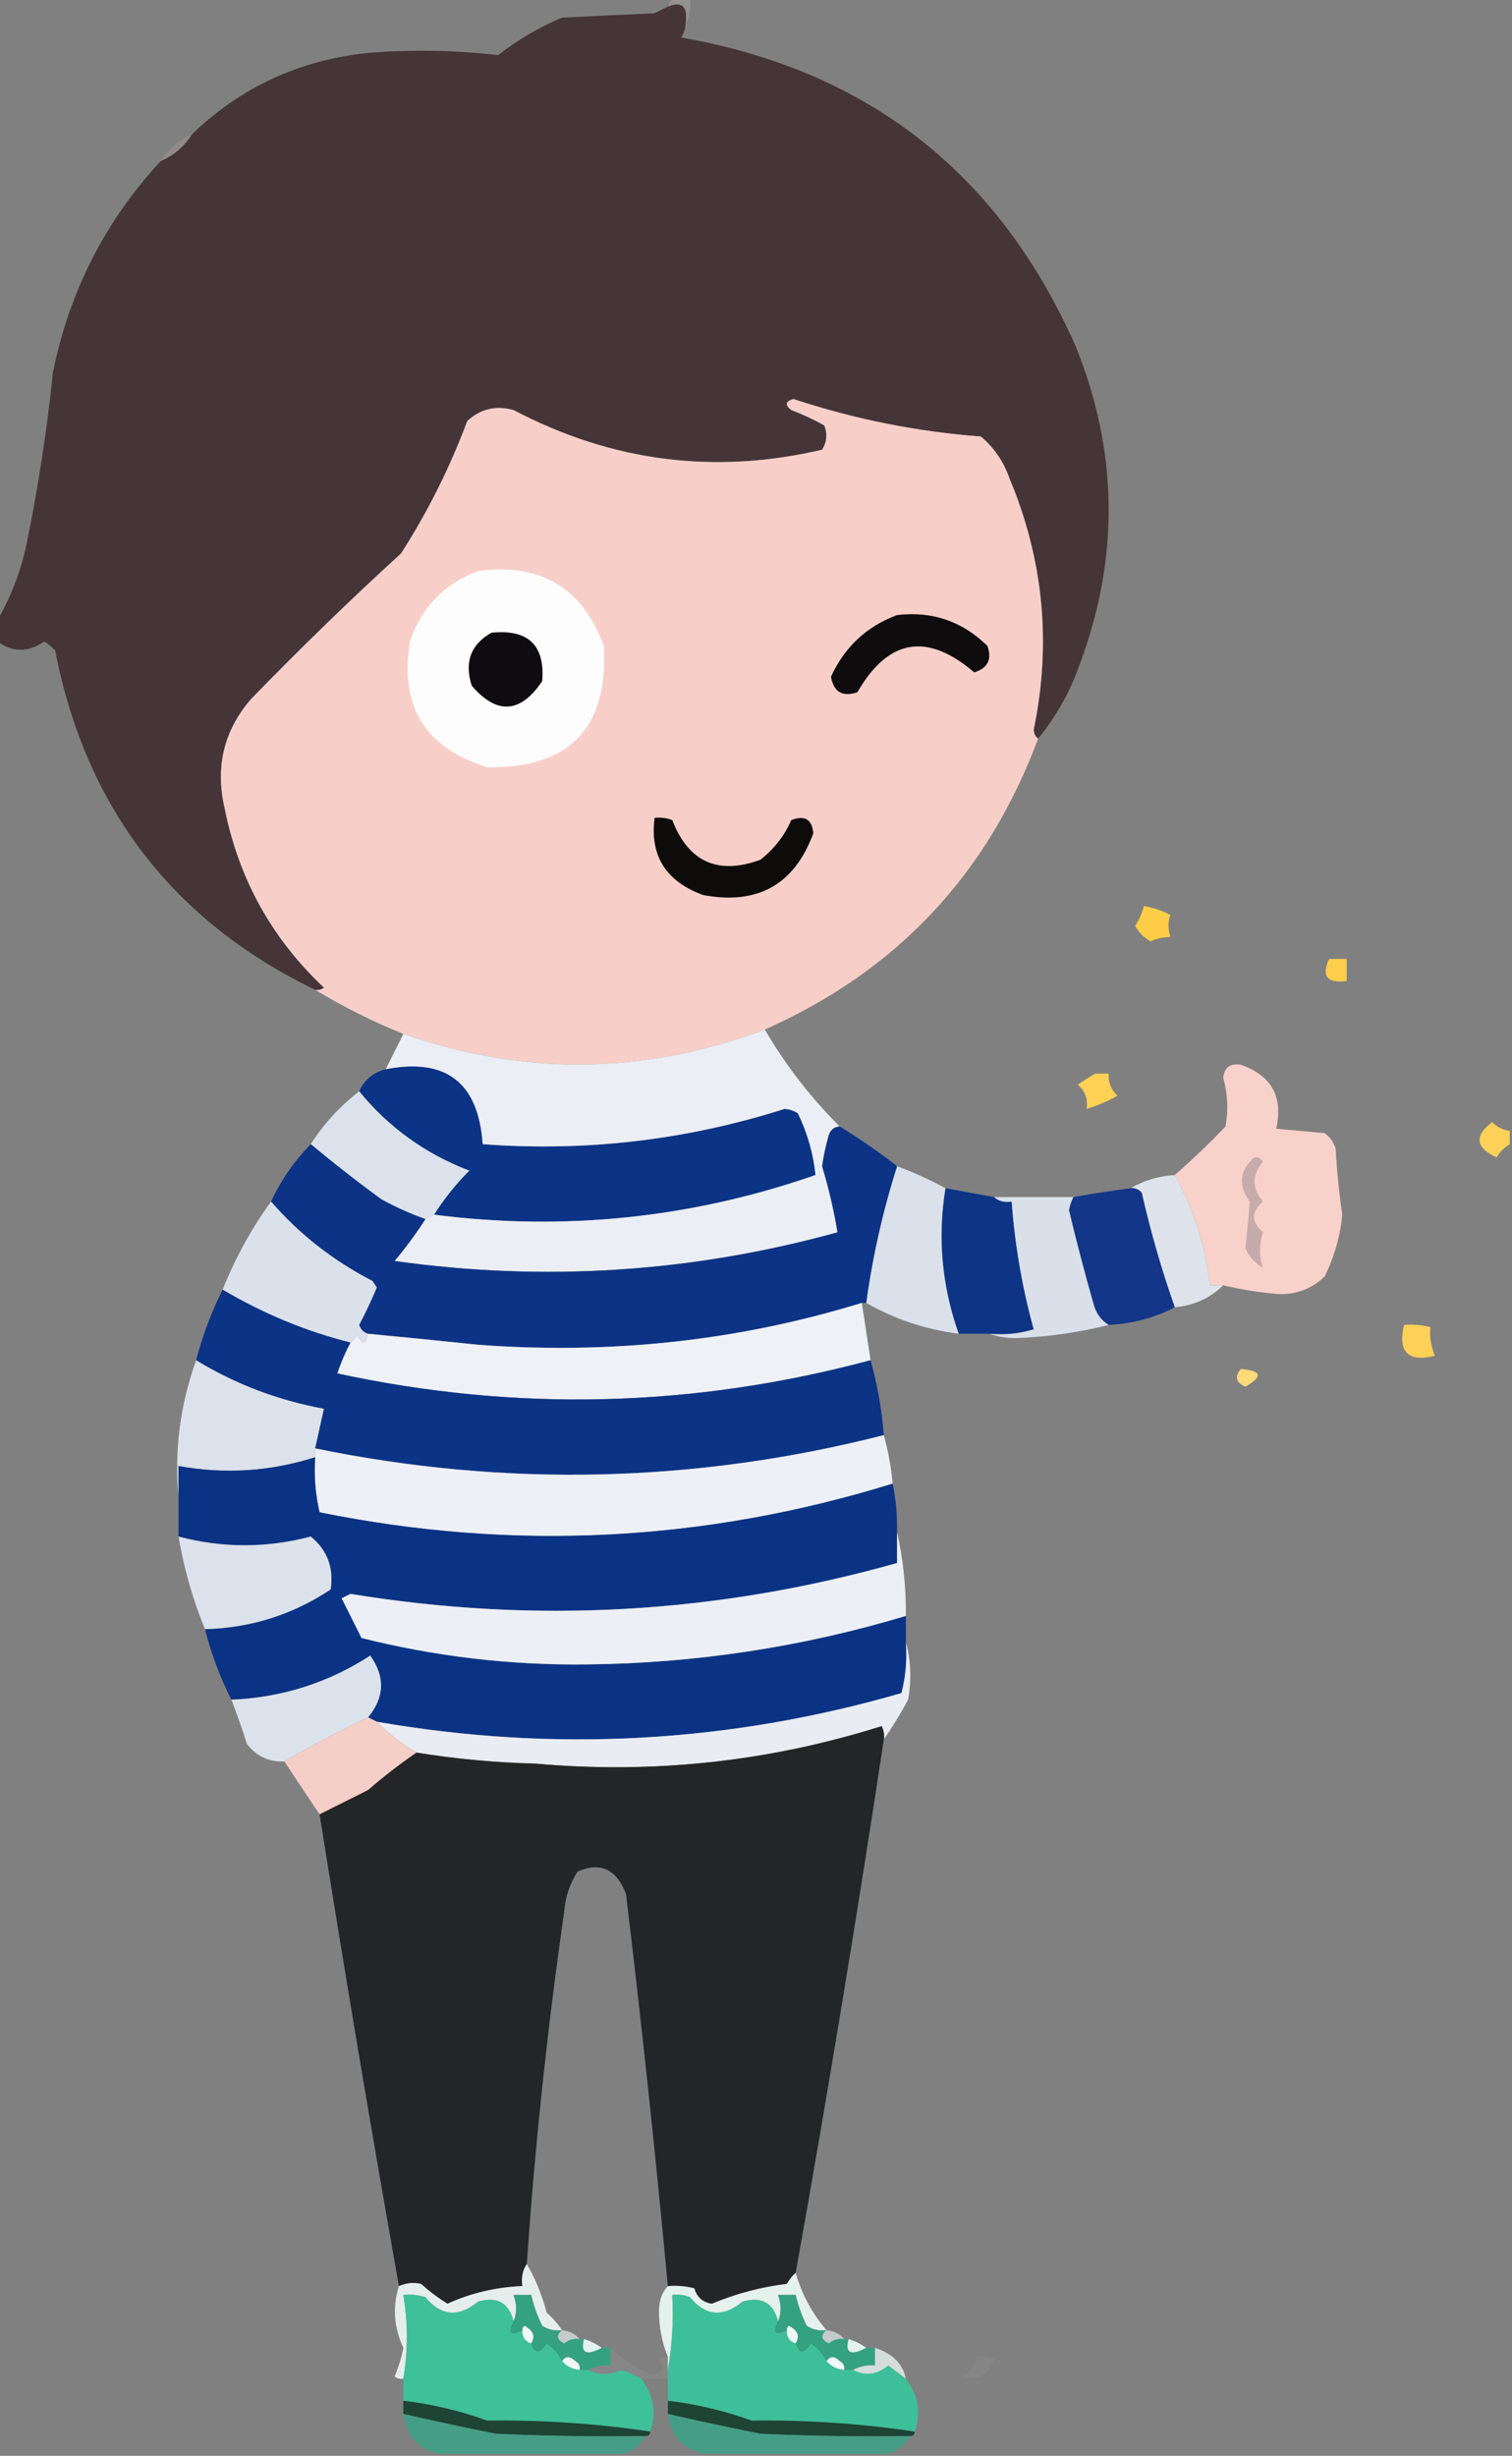 <?xml version="1.0" encoding="UTF-8"?>
<!DOCTYPE svg PUBLIC "-//W3C//DTD SVG 1.1//EN" "http://www.w3.org/Graphics/SVG/1.1/DTD/svg11.dtd">
<svg xmlns="http://www.w3.org/2000/svg" version="1.1" width="343px" height="557px" style="shape-rendering:geometricPrecision; text-rendering:geometricPrecision; image-rendering:optimizeQuality; fill-rule:evenodd; clip-rule:evenodd" xmlns:xlink="http://www.w3.org/1999/xlink">
<rect width="100%" height="100%" fill="#808080" stroke="none"/>
<g><path style="opacity:1" fill="#453539" d="M 155.5,5.5 C 155.461,6.583 155.127,7.583 154.5,8.5C 196.792,15.897 226.625,39.23 244,78.5C 253.66,102.337 253.993,126.337 245,150.5C 242.804,156.825 239.637,162.491 235.5,167.5C 234.876,167.083 234.543,166.416 234.5,165.5C 238.551,145.912 236.718,126.912 229,108.5C 227.698,104.726 225.531,101.559 222.5,99C 208.019,97.916 193.853,95.083 180,90.5C 178.174,91.01 178.007,91.844 179.5,93C 182.102,93.977 184.602,95.144 187,96.5C 187.743,98.441 187.576,100.274 186.5,102C 162.078,107.709 138.745,104.709 116.5,93C 112.495,91.902 108.995,92.735 106,95.5C 102.054,106.058 97.055,116.058 91,125.5C 79.362,136.137 68.029,147.137 57,158.5C 50.759,165.669 48.759,174.003 51,183.5C 54.214,199.432 61.714,212.932 73.5,224C 72.906,224.464 72.239,224.631 71.5,224.5C 39.115,208.795 19.448,183.128 12.5,147.5C 11.758,146.713 10.925,146.047 10,145.5C 6.397,148.004 2.897,148.004 -0.5,145.5C -0.5,143.833 -0.5,142.167 -0.5,140.5C 2.525,135.274 4.691,129.607 6,123.5C 8.652,110.599 10.652,97.599 12,84.5C 15.734,66.058 23.901,50.057 36.5,36.5C 39.427,35.243 41.761,33.243 43.5,30.5C 54.584,19.796 67.917,13.629 83.5,12C 93.368,11.204 103.202,11.371 113,12.5C 117.439,9.029 122.272,6.196 127.5,4C 134.5,3.667 141.5,3.333 148.5,3C 149.527,2.487 150.527,1.987 151.5,1.5C 154.795,0.176 156.128,1.509 155.5,5.5 Z"/></g>
<g><path style="opacity:0.439" fill="#aea7a9" d="M 152.5,-0.5 C 153.833,-0.5 155.167,-0.5 156.5,-0.5C 156.795,1.735 156.461,3.735 155.5,5.5C 156.128,1.509 154.795,0.176 151.5,1.5C 151.833,0.833 152.167,0.167 152.5,-0.5 Z"/></g>
<g><path style="opacity:0.816" fill="#948a8d" d="M 43.5,30.5 C 41.761,33.243 39.427,35.243 36.5,36.5C 38.239,33.757 40.573,31.757 43.5,30.5 Z"/></g>
<g><path style="opacity:1" fill="#f7cfc8" d="M 235.5,167.5 C 224.106,198.227 203.439,220.227 173.5,233.5C 146.268,243.743 118.935,244.076 91.5,234.5C 84.52,231.677 77.854,228.343 71.5,224.5C 72.239,224.631 72.906,224.464 73.5,224C 61.714,212.932 54.214,199.432 51,183.5C 48.759,174.003 50.759,165.669 57,158.5C 68.029,147.137 79.362,136.137 91,125.5C 97.055,116.058 102.054,106.058 106,95.5C 108.995,92.735 112.495,91.902 116.5,93C 138.745,104.709 162.078,107.709 186.5,102C 187.576,100.274 187.743,98.441 187,96.5C 184.602,95.144 182.102,93.977 179.5,93C 178.007,91.844 178.174,91.01 180,90.5C 193.853,95.083 208.019,97.916 222.5,99C 225.531,101.559 227.698,104.726 229,108.5C 236.718,126.912 238.551,145.912 234.5,165.5C 234.543,166.416 234.876,167.083 235.5,167.5 Z"/></g>
<g><path style="opacity:1" fill="#fefdfd" d="M 108.5,129.5 C 122.607,127.631 132.107,133.297 137,146.5C 138.006,165.16 129.173,174.327 110.5,174C 96.403,169.648 90.57,160.148 93,145.5C 95.711,137.624 100.878,132.291 108.5,129.5 Z"/></g>
<g><path style="opacity:1" fill="#0f0c0d" d="M 203.5,139.5 C 211.458,138.563 218.291,140.896 224,146.5C 225.072,149.553 224.072,151.553 221,152.5C 210.333,143.354 201.5,144.854 194.5,157C 191.143,158.141 189.143,156.975 188.5,153.5C 191.606,146.725 196.606,142.058 203.5,139.5 Z"/></g>
<g><path style="opacity:1" fill="#0f0c11" d="M 111.5,143.5 C 119.828,142.663 123.661,146.33 123,154.5C 118.045,161.829 112.712,162.162 107,155.5C 105.309,150.131 106.809,146.131 111.5,143.5 Z"/></g>
<g><path style="opacity:1" fill="#0e0c0b" d="M 148.5,185.5 C 149.873,185.343 151.207,185.51 152.5,186C 156.196,195.513 162.862,198.513 172.5,195C 175.626,192.55 177.959,189.55 179.5,186C 182.567,184.836 184.233,185.836 184.5,189C 180.22,200.645 171.887,205.312 159.5,203C 151.051,199.9 147.385,194.067 148.5,185.5 Z"/></g>
<g><path style="opacity:1" fill="#ffce46" d="M 259.5,205.5 C 261.589,205.857 263.589,206.523 265.5,207.5C 264.948,209.003 264.948,210.669 265.5,212.5C 263.94,212.519 262.44,212.852 261,213.5C 259.5,212.667 258.333,211.5 257.5,210C 258.414,208.594 259.08,207.094 259.5,205.5 Z"/></g>
<g><path style="opacity:1" fill="#ffcf4b" d="M 301.5,217.5 C 302.833,217.5 304.167,217.5 305.5,217.5C 305.5,219.167 305.5,220.833 305.5,222.5C 301.065,223.078 299.732,221.411 301.5,217.5 Z"/></g>
<g><path style="opacity:0.999" fill="#f9d1cb" d="M 277.5,291.5 C 276.5,291.5 275.5,291.5 274.5,291.5C 273.421,282.599 270.754,274.265 266.5,266.5C 270.438,263.065 274.271,259.398 278,255.5C 278.681,251.798 278.515,248.131 277.5,244.5C 277.712,242.112 279.045,241.112 281.5,241.5C 288.476,243.952 291.143,248.786 289.5,256C 293.167,256.333 296.833,256.667 300.5,257C 301.701,257.903 302.535,259.069 303,260.5C 303.271,265.53 303.771,270.53 304.5,275.5C 304.012,280.467 302.679,285.134 300.5,289.5C 297.6,292.302 294.1,293.635 290,293.5C 285.736,293.154 281.569,292.487 277.5,291.5 Z"/></g>
<g><path style="opacity:1" fill="#ffd155" d="M 248.5,243.5 C 249.5,243.5 250.5,243.5 251.5,243.5C 251.383,245.484 252.05,247.15 253.5,248.5C 251.242,249.799 248.908,250.799 246.5,251.5C 246.822,249.278 246.155,247.444 244.5,246C 245.858,245.066 247.192,244.232 248.5,243.5 Z"/></g>
<g><path style="opacity:1" fill="#dbe2eb" d="M 81.5,247.5 C 88.186,255.687 96.52,261.687 106.5,265.5C 103.43,268.564 100.763,271.897 98.5,275.5C 97.833,275.833 97.167,276.167 96.5,276.5C 93.07,275.286 89.737,273.786 86.5,272C 80.986,267.977 75.653,263.81 70.5,259.5C 73.458,254.874 77.124,250.874 81.5,247.5 Z"/></g>
<g><path style="opacity:1" fill="#0b3386" d="M 98.5,275.5 C 100.763,271.897 103.43,268.564 106.5,265.5C 96.52,261.687 88.186,255.687 81.5,247.5C 82.638,244.914 84.638,243.247 87.5,242.5C 101.202,239.864 108.535,245.531 109.5,259.5C 132.869,261.255 155.702,258.589 178,251.5C 179.107,251.585 180.107,251.919 181,252.5C 183.178,257.021 184.511,261.687 185,266.5C 156.926,276.27 128.092,279.27 98.5,275.5 Z"/></g>
<g><path style="opacity:0.999" fill="#ffd158" d="M 342.5,256.5 C 342.5,257.5 342.5,258.5 342.5,259.5C 341.288,260.23 340.288,261.23 339.5,262.5C 334.715,260.294 334.382,257.628 338.5,254.5C 339.622,255.63 340.956,256.297 342.5,256.5 Z"/></g>
<g><path style="opacity:1" fill="#dae1ea" d="M 203.5,264.5 C 207.354,265.93 211.021,267.597 214.5,269.5C 212.67,280.662 213.67,291.662 217.5,302.5C 209.947,301.536 202.947,299.202 196.5,295.5C 197.941,284.961 200.274,274.627 203.5,264.5 Z"/></g>
<g><path style="opacity:1" fill="#ebeef4" d="M 173.5,233.5 C 178.199,241.556 183.865,248.889 190.5,255.5C 189.25,255.577 188.417,256.244 188,257.5C 187.342,259.8 186.842,262.133 186.5,264.5C 188.008,269.501 189.174,274.501 190,279.5C 157.009,288.601 123.509,290.768 89.5,286C 92.051,282.956 94.384,279.789 96.5,276.5C 97.167,276.167 97.833,275.833 98.5,275.5C 128.092,279.27 156.926,276.27 185,266.5C 184.511,261.687 183.178,257.021 181,252.5C 180.107,251.919 179.107,251.585 178,251.5C 155.702,258.589 132.869,261.255 109.5,259.5C 108.535,245.531 101.202,239.864 87.5,242.5C 88.833,239.833 90.167,237.167 91.5,234.5C 118.935,244.076 146.268,243.743 173.5,233.5 Z"/></g>
<g><path style="opacity:1" fill="#dee3eb" d="M 266.5,266.5 C 270.754,274.265 273.421,282.599 274.5,291.5C 275.5,291.5 276.5,291.5 277.5,291.5C 274.524,294.426 270.858,296.092 266.5,296.5C 263.496,287.986 260.996,279.319 259,270.5C 258.329,269.748 257.496,269.414 256.5,269.5C 259.505,267.723 262.838,266.723 266.5,266.5 Z"/></g>
<g><path style="opacity:1" fill="#0e3486" d="M 214.5,269.5 C 218.167,270.167 221.833,270.833 225.5,271.5C 226.568,272.434 227.901,272.768 229.5,272.5C 230.223,282.349 231.889,292.016 234.5,301.5C 231.232,302.487 227.898,302.82 224.5,302.5C 222.167,302.5 219.833,302.5 217.5,302.5C 213.67,291.662 212.67,280.662 214.5,269.5 Z"/></g>
<g><path style="opacity:1" fill="#143688" d="M 256.5,269.5 C 257.496,269.414 258.329,269.748 259,270.5C 260.996,279.319 263.496,287.986 266.5,296.5C 261.888,298.905 256.888,300.238 251.5,300.5C 249.716,299.426 248.549,297.76 248,295.5C 246.005,288.52 244.172,281.52 242.5,274.5C 242.685,273.416 243.018,272.416 243.5,271.5C 247.814,270.725 252.147,270.059 256.5,269.5 Z"/></g>
<g><path style="opacity:1" fill="#d9e0ea" d="M 225.5,271.5 C 231.5,271.5 237.5,271.5 243.5,271.5C 243.018,272.416 242.685,273.416 242.5,274.5C 244.172,281.52 246.005,288.52 248,295.5C 248.549,297.76 249.716,299.426 251.5,300.5C 244.746,302.215 237.746,303.215 230.5,303.5C 228.304,303.495 226.304,303.162 224.5,302.5C 227.898,302.82 231.232,302.487 234.5,301.5C 231.889,292.016 230.223,282.349 229.5,272.5C 227.901,272.768 226.568,272.434 225.5,271.5 Z"/></g>
<g><path style="opacity:1" fill="#c7abaa" d="M 284.5,262.5 C 285.376,262.369 286.043,262.702 286.5,263.5C 283.966,266.422 283.966,269.422 286.5,272.5C 283.833,274.833 283.833,277.167 286.5,279.5C 285.622,282.421 285.622,285.088 286.5,287.5C 284.625,286.46 283.292,284.96 282.5,283C 282.906,279.486 283.24,275.986 283.5,272.5C 280.818,268.875 281.151,265.542 284.5,262.5 Z"/></g>
<g><path style="opacity:1" fill="#dbe1eb" d="M 61.5,272.5 C 67.933,279.917 75.6,285.917 84.5,290.5C 84.833,291 85.167,291.5 85.5,292C 84.303,294.894 82.97,297.727 81.5,300.5C 81.856,301.522 82.522,302.189 83.5,302.5C 82.904,305.113 82.071,305.113 81,302.5C 80.722,303.416 80.222,304.082 79.5,304.5C 69.403,301.964 59.736,297.964 50.5,292.5C 53.367,285.323 57.034,278.657 61.5,272.5 Z"/></g>
<g><path style="opacity:1" fill="#0c3386" d="M 190.5,255.5 C 195.045,258.266 199.378,261.266 203.5,264.5C 200.274,274.627 197.941,284.961 196.5,295.5C 196.167,295.5 195.833,295.5 195.5,295.5C 167.637,304.086 138.637,307.253 108.5,305C 100.163,304.129 91.83,303.296 83.5,302.5C 82.522,302.189 81.856,301.522 81.5,300.5C 82.97,297.727 84.303,294.894 85.5,292C 85.167,291.5 84.833,291 84.5,290.5C 75.6,285.917 67.933,279.917 61.5,272.5C 63.763,267.635 66.763,263.302 70.5,259.5C 75.653,263.81 80.986,267.977 86.5,272C 89.737,273.786 93.07,275.286 96.5,276.5C 94.384,279.789 92.051,282.956 89.5,286C 123.509,290.768 157.009,288.601 190,279.5C 189.174,274.501 188.008,269.501 186.5,264.5C 186.842,262.133 187.342,259.8 188,257.5C 188.417,256.244 189.25,255.577 190.5,255.5 Z"/></g>
<g><path style="opacity:1" fill="#eef1f6" d="M 195.5,295.5 C 196.167,299.833 196.833,304.167 197.5,308.5C 157.404,319.277 117.07,320.277 76.5,311.5C 77.312,309.055 78.312,306.722 79.5,304.5C 80.222,304.082 80.722,303.416 81,302.5C 82.071,305.113 82.904,305.113 83.5,302.5C 91.83,303.296 100.163,304.129 108.5,305C 138.637,307.253 167.637,304.086 195.5,295.5 Z"/></g>
<g><path style="opacity:1" fill="#ffd158" d="M 318.5,300.5 C 320.527,300.338 322.527,300.505 324.5,301C 324.258,303.072 324.591,305.239 325.5,307.5C 319.406,308.994 317.073,306.66 318.5,300.5 Z"/></g>
<g><path style="opacity:1" fill="#dce2eb" d="M 44.5,308.5 C 53.45,313.93 63.116,317.596 73.5,319.5C 72.833,322.5 72.167,325.5 71.5,328.5C 71.5,329.167 71.5,329.833 71.5,330.5C 61.383,333.742 51.05,334.409 40.5,332.5C 40.5,334.833 40.5,337.167 40.5,339.5C 39.525,328.933 40.858,318.6 44.5,308.5 Z"/></g>
<g><path style="opacity:1" fill="#0b3386" d="M 50.5,292.5 C 59.736,297.964 69.403,301.964 79.5,304.5C 78.312,306.722 77.312,309.055 76.5,311.5C 117.07,320.277 157.404,319.277 197.5,308.5C 199.035,314.039 200.035,319.706 200.5,325.5C 157.723,336.371 114.723,337.371 71.5,328.5C 72.167,325.5 72.833,322.5 73.5,319.5C 63.116,317.596 53.45,313.93 44.5,308.5C 45.94,302.954 47.94,297.62 50.5,292.5 Z"/></g>
<g><path style="opacity:1" fill="#ffda78" d="M 281.5,310.5 C 286.236,310.885 286.569,312.219 282.5,314.5C 280.358,313.563 280.024,312.23 281.5,310.5 Z"/></g>
<g><path style="opacity:1" fill="#edf0f6" d="M 200.5,325.5 C 201.485,329.076 202.152,332.742 202.5,336.5C 159.726,349.731 116.393,351.897 72.5,343C 71.536,338.934 71.203,334.767 71.5,330.5C 71.5,329.833 71.5,329.167 71.5,328.5C 114.723,337.371 157.723,336.371 200.5,325.5 Z"/></g>
<g><path style="opacity:1" fill="#0a3385" d="M 71.5,330.5 C 71.203,334.767 71.536,338.934 72.5,343C 116.393,351.897 159.726,349.731 202.5,336.5C 203.244,340.119 203.577,343.785 203.5,347.5C 203.5,349.833 203.5,352.167 203.5,354.5C 162.695,366.023 121.361,368.357 79.5,361.5C 78.833,361.833 78.167,362.167 77.5,362.5C 79,365.5 80.5,368.5 82,371.5C 98.684,375.698 115.684,377.698 133,377.5C 157.722,377.254 181.889,373.587 205.5,366.5C 205.5,368.5 205.5,370.5 205.5,372.5C 205.793,376.437 205.46,380.27 204.5,384C 165.358,395.319 125.691,397.486 85.5,390.5C 84.833,390.167 84.167,389.833 83.5,389.5C 87.245,384.964 87.411,380.297 84,375.5C 74.424,381.687 63.924,385.02 52.5,385.5C 49.929,380.463 47.929,375.129 46.5,369.5C 56.883,369.221 66.383,366.221 75,360.5C 75.751,355.58 74.251,351.58 70.5,348.5C 60.45,351.14 50.45,351.14 40.5,348.5C 40.5,345.5 40.5,342.5 40.5,339.5C 40.5,337.167 40.5,334.833 40.5,332.5C 51.05,334.409 61.383,333.742 71.5,330.5 Z"/></g>
<g><path style="opacity:1" fill="#dbe2eb" d="M 40.5,348.5 C 50.45,351.14 60.45,351.14 70.5,348.5C 74.251,351.58 75.751,355.58 75,360.5C 66.383,366.221 56.883,369.221 46.5,369.5C 43.743,362.819 41.743,355.819 40.5,348.5 Z"/></g>
<g><path style="opacity:1" fill="#eceff5" d="M 203.5,347.5 C 204.879,353.617 205.546,359.95 205.5,366.5C 181.889,373.587 157.722,377.254 133,377.5C 115.684,377.698 98.684,375.698 82,371.5C 80.5,368.5 79,365.5 77.5,362.5C 78.167,362.167 78.833,361.833 79.5,361.5C 121.361,368.357 162.695,366.023 203.5,354.5C 203.5,352.167 203.5,349.833 203.5,347.5 Z"/></g>
<g><path style="opacity:1" fill="#dce2eb" d="M 83.5,389.5 C 76.969,392.597 70.636,395.93 64.5,399.5C 60.975,399.654 58.141,398.321 56,395.5C 54.925,392.106 53.758,388.772 52.5,385.5C 63.924,385.02 74.424,381.687 84,375.5C 87.411,380.297 87.245,384.964 83.5,389.5 Z"/></g>
<g><path style="opacity:1" fill="#e9ecf2" d="M 205.5,372.5 C 206.647,376.646 206.814,380.98 206,385.5C 204.303,388.672 202.47,391.672 200.5,394.5C 200.649,393.448 200.483,392.448 200,391.5C 174.459,399.546 148.292,402.379 121.5,400C 112.428,399.771 103.428,398.937 94.5,397.5C 91.236,395.577 88.236,393.244 85.5,390.5C 125.691,397.486 165.358,395.319 204.5,384C 205.46,380.27 205.793,376.437 205.5,372.5 Z"/></g>
<g><path style="opacity:1" fill="#f5cec8" d="M 83.5,389.5 C 84.167,389.833 84.833,390.167 85.5,390.5C 88.236,393.244 91.236,395.577 94.5,397.5C 90.766,400.045 87.099,402.878 83.5,406C 79.742,407.879 76.075,409.713 72.5,411.5C 69.859,407.57 67.192,403.57 64.5,399.5C 70.636,395.93 76.969,392.597 83.5,389.5 Z"/></g>
<g><path style="opacity:1" fill="#232526" d="M 200.5,394.5 C 194.368,434.957 187.702,475.29 180.5,515.5C 179.733,516.172 179.066,517.005 178.5,518C 172.6,518.721 166.934,520.221 161.5,522.5C 159.431,522.215 158.098,521.048 157.5,519C 155.527,518.505 153.527,518.338 151.5,518.5C 148.737,488.8 145.57,459.134 142,429.5C 139.788,423.883 136.122,422.216 131,424.5C 129.25,427.246 128.25,430.246 128,433.5C 124.177,460.07 121.344,486.736 119.5,513.5C 118.549,514.919 118.216,516.585 118.5,518.5C 112.554,518.729 106.887,520.062 101.5,522.5C 99.41,521.201 97.41,519.701 95.5,518C 93.803,517.616 92.137,517.782 90.5,518.5C 84.177,482.894 78.177,447.227 72.5,411.5C 76.075,409.713 79.742,407.879 83.5,406C 87.099,402.878 90.766,400.045 94.5,397.5C 103.428,398.937 112.428,399.771 121.5,400C 148.292,402.379 174.459,399.546 200,391.5C 200.483,392.448 200.649,393.448 200.5,394.5 Z"/></g>
<g><path style="opacity:1" fill="#e6eeec" d="M 119.5,513.5 C 121.449,516.812 122.949,520.479 124,524.5C 125.376,525.705 126.542,527.038 127.5,528.5C 125.856,528.714 124.356,528.38 123,527.5C 121.882,525.235 121.049,522.901 120.5,520.5C 119.167,520.5 117.833,520.5 116.5,520.5C 117.291,522.691 117.291,524.691 116.5,526.5C 115.444,522.297 112.778,520.797 108.5,522C 104.011,525.661 100.011,525.328 96.5,521C 94.866,520.506 93.199,520.34 91.5,520.5C 92.566,526.895 92.566,533.228 91.5,539.5C 90.761,539.631 90.094,539.464 89.5,539C 90.394,536.932 91.06,534.765 91.5,532.5C 89.351,527.883 89.018,523.216 90.5,518.5C 92.137,517.782 93.803,517.616 95.5,518C 97.41,519.701 99.41,521.201 101.5,522.5C 106.887,520.062 112.554,518.729 118.5,518.5C 118.216,516.585 118.549,514.919 119.5,513.5 Z"/></g>
<g><path style="opacity:1" fill="#e5f1ed" d="M 180.5,515.5 C 181.895,520.362 184.228,524.695 187.5,528.5C 185.856,528.714 184.356,528.38 183,527.5C 181.882,525.235 181.049,522.901 180.5,520.5C 179.167,520.5 177.833,520.5 176.5,520.5C 177.291,522.691 177.291,524.691 176.5,526.5C 175.444,522.297 172.778,520.797 168.5,522C 164.011,525.661 160.011,525.328 156.5,521C 155.207,520.51 153.873,520.343 152.5,520.5C 152.822,526.358 152.489,532.025 151.5,537.5C 151.5,536.5 151.5,535.5 151.5,534.5C 150.148,531.219 149.481,527.719 149.5,524C 149.547,521.705 150.213,519.871 151.5,518.5C 153.527,518.338 155.527,518.505 157.5,519C 158.098,521.048 159.431,522.215 161.5,522.5C 166.934,520.221 172.6,518.721 178.5,518C 179.066,517.005 179.733,516.172 180.5,515.5 Z"/></g>
<g><path style="opacity:1" fill="#3ec099" d="M 116.5,526.5 C 115.167,529.167 115.833,529.833 118.5,528.5C 118.427,530.027 119.094,531.027 120.5,531.5C 121.279,533.927 122.446,533.927 124,531.5C 125.55,532.591 126.717,533.924 127.5,535.5C 128.514,536.674 129.847,537.34 131.5,537.5C 132.167,537.5 132.833,537.5 133.5,537.5C 135.847,538.716 138.347,538.716 141,537.5C 142.585,538.044 144.085,538.711 145.5,539.5C 148.32,543.252 148.986,547.252 147.5,551.5C 135.541,549.683 123.207,548.849 110.5,549C 104.322,546.773 97.989,545.273 91.5,544.5C 91.5,542.833 91.5,541.167 91.5,539.5C 92.566,533.228 92.566,526.895 91.5,520.5C 93.199,520.34 94.866,520.506 96.5,521C 100.011,525.328 104.011,525.661 108.5,522C 112.778,520.797 115.444,522.297 116.5,526.5 Z"/></g>
<g><path style="opacity:1" fill="#3dc099" d="M 176.5,526.5 C 175.167,529.167 175.833,529.833 178.5,528.5C 178.427,530.027 179.094,531.027 180.5,531.5C 181.279,533.927 182.446,533.927 184,531.5C 185.55,532.591 186.717,533.924 187.5,535.5C 188.514,536.674 189.847,537.34 191.5,537.5C 192.167,537.5 192.833,537.5 193.5,537.5C 196.267,538.932 198.934,538.599 201.5,536.5C 202.852,537.524 204.185,538.524 205.5,539.5C 208.32,543.252 208.986,547.252 207.5,551.5C 195.541,549.683 183.207,548.849 170.5,549C 164.322,546.773 157.989,545.273 151.5,544.5C 151.5,542.833 151.5,541.167 151.5,539.5C 151.5,538.833 151.5,538.167 151.5,537.5C 152.489,532.025 152.822,526.358 152.5,520.5C 153.873,520.343 155.207,520.51 156.5,521C 160.011,525.328 164.011,525.661 168.5,522C 172.778,520.797 175.444,522.297 176.5,526.5 Z"/></g>
<g><path style="opacity:1" fill="#eff9f6" d="M 120.5,531.5 C 119.094,531.027 118.427,530.027 118.5,528.5C 118.435,528.062 118.601,527.728 119,527.5C 121.012,528.566 121.512,529.9 120.5,531.5 Z"/></g>
<g><path style="opacity:1" fill="#34a17f" d="M 127.5,528.5 C 126.105,529.648 126.272,530.648 128,531.5C 129.011,530.663 130.178,530.33 131.5,530.5C 131.833,530.5 132.167,530.5 132.5,530.5C 131.652,533.694 132.985,534.361 136.5,532.5C 137.167,532.5 137.833,532.5 138.5,532.5C 138.5,533.833 138.5,535.167 138.5,536.5C 136.708,536.366 135.042,536.699 133.5,537.5C 132.833,537.5 132.167,537.5 131.5,537.5C 131.631,536.624 131.298,535.957 130.5,535.5C 129.313,534.347 128.313,534.347 127.5,535.5C 126.717,533.924 125.55,532.591 124,531.5C 122.446,533.927 121.279,533.927 120.5,531.5C 121.512,529.9 121.012,528.566 119,527.5C 118.601,527.728 118.435,528.062 118.5,528.5C 115.833,529.833 115.167,529.167 116.5,526.5C 117.291,524.691 117.291,522.691 116.5,520.5C 117.833,520.5 119.167,520.5 120.5,520.5C 121.049,522.901 121.882,525.235 123,527.5C 124.356,528.38 125.856,528.714 127.5,528.5 Z"/></g>
<g><path style="opacity:0.626" fill="#ecf7f3" d="M 127.5,528.5 C 129.153,528.66 130.486,529.326 131.5,530.5C 130.178,530.33 129.011,530.663 128,531.5C 126.272,530.648 126.105,529.648 127.5,528.5 Z"/></g>
<g><path style="opacity:1" fill="#eff9f6" d="M 180.5,531.5 C 179.094,531.027 178.427,530.027 178.5,528.5C 178.435,528.062 178.601,527.728 179,527.5C 181.012,528.566 181.512,529.9 180.5,531.5 Z"/></g>
<g><path style="opacity:1" fill="#34a17f" d="M 187.5,528.5 C 186.105,529.648 186.272,530.648 188,531.5C 189.011,530.663 190.178,530.33 191.5,530.5C 191.833,530.5 192.167,530.5 192.5,530.5C 191.652,533.694 192.985,534.361 196.5,532.5C 197.167,532.5 197.833,532.5 198.5,532.5C 198.5,533.833 198.5,535.167 198.5,536.5C 196.708,536.366 195.042,536.699 193.5,537.5C 192.833,537.5 192.167,537.5 191.5,537.5C 191.631,536.624 191.298,535.957 190.5,535.5C 189.313,534.347 188.313,534.347 187.5,535.5C 186.717,533.924 185.55,532.591 184,531.5C 182.446,533.927 181.279,533.927 180.5,531.5C 181.512,529.9 181.012,528.566 179,527.5C 178.601,527.728 178.435,528.062 178.5,528.5C 175.833,529.833 175.167,529.167 176.5,526.5C 177.291,524.691 177.291,522.691 176.5,520.5C 177.833,520.5 179.167,520.5 180.5,520.5C 181.049,522.901 181.882,525.235 183,527.5C 184.356,528.38 185.856,528.714 187.5,528.5 Z"/></g>
<g><path style="opacity:0.626" fill="#ecf7f3" d="M 187.5,528.5 C 189.153,528.66 190.486,529.326 191.5,530.5C 190.178,530.33 189.011,530.663 188,531.5C 186.272,530.648 186.105,529.648 187.5,528.5 Z"/></g>
<g><path style="opacity:1" fill="#e2f2ed" d="M 132.5,530.5 C 133.995,530.989 135.329,531.655 136.5,532.5C 132.985,534.361 131.652,533.694 132.5,530.5 Z"/></g>
<g><path style="opacity:1" fill="#e2f2ed" d="M 192.5,530.5 C 193.995,530.989 195.329,531.655 196.5,532.5C 192.985,534.361 191.652,533.694 192.5,530.5 Z"/></g>
<g><path style="opacity:0.819" fill="#e7f1ee" d="M 198.5,532.5 C 202.502,533.825 204.835,536.158 205.5,539.5C 204.185,538.524 202.852,537.524 201.5,536.5C 198.934,538.599 196.267,538.932 193.5,537.5C 195.042,536.699 196.708,536.366 198.5,536.5C 198.5,535.167 198.5,533.833 198.5,532.5 Z"/></g>
<g><path style="opacity:1" fill="#eef8f5" d="M 131.5,537.5 C 129.847,537.34 128.514,536.674 127.5,535.5C 128.313,534.347 129.313,534.347 130.5,535.5C 131.298,535.957 131.631,536.624 131.5,537.5 Z"/></g>
<g><path style="opacity:1" fill="#eef8f5" d="M 191.5,537.5 C 189.847,537.34 188.514,536.674 187.5,535.5C 188.313,534.347 189.313,534.347 190.5,535.5C 191.298,535.957 191.631,536.624 191.5,537.5 Z"/></g>
<g><path style="opacity:0.051" fill="#f9f9f9" d="M 221.5,534.5 C 222.873,534.343 224.207,534.51 225.5,535C 224.448,538.619 222.115,539.952 218.5,539C 220.141,537.871 221.141,536.371 221.5,534.5 Z"/></g>
<g><path style="opacity:0.055" fill="#eef4f2" d="M 138.5,532.5 C 141.113,535.026 144.113,537.026 147.5,538.5C 150.185,538.292 150.851,537.125 149.5,535C 150.094,534.536 150.761,534.369 151.5,534.5C 151.5,535.5 151.5,536.5 151.5,537.5C 151.5,538.167 151.5,538.833 151.5,539.5C 149.5,539.5 147.5,539.5 145.5,539.5C 144.085,538.711 142.585,538.044 141,537.5C 138.347,538.716 135.847,538.716 133.5,537.5C 135.042,536.699 136.708,536.366 138.5,536.5C 138.5,535.167 138.5,533.833 138.5,532.5 Z"/></g>
<g><path style="opacity:1" fill="#1d4435" d="M 91.5,544.5 C 97.989,545.273 104.322,546.773 110.5,549C 123.207,548.849 135.541,549.683 147.5,551.5C 147.5,552.167 147.167,552.5 146.5,552.5C 135.162,552.667 123.828,552.5 112.5,552C 105.451,550.591 98.451,549.091 91.5,547.5C 91.5,546.5 91.5,545.5 91.5,544.5 Z"/></g>
<g><path style="opacity:1" fill="#1d4435" d="M 151.5,544.5 C 157.989,545.273 164.322,546.773 170.5,549C 183.207,548.849 195.541,549.683 207.5,551.5C 207.5,552.167 207.167,552.5 206.5,552.5C 195.162,552.667 183.828,552.5 172.5,552C 165.451,550.591 158.451,549.091 151.5,547.5C 151.5,546.5 151.5,545.5 151.5,544.5 Z"/></g>
<g><path style="opacity:1" fill="#469d85" d="M 91.5,547.5 C 98.451,549.091 105.451,550.591 112.5,552C 123.828,552.5 135.162,552.667 146.5,552.5C 145.328,554.539 143.662,555.872 141.5,556.5C 127.5,556.5 113.5,556.5 99.5,556.5C 94.771,555.397 92.104,552.397 91.5,547.5 Z"/></g>
<g><path style="opacity:1" fill="#469d85" d="M 151.5,547.5 C 158.451,549.091 165.451,550.591 172.5,552C 183.828,552.5 195.162,552.667 206.5,552.5C 205.328,554.539 203.662,555.872 201.5,556.5C 187.5,556.5 173.5,556.5 159.5,556.5C 154.771,555.397 152.104,552.397 151.5,547.5 Z"/></g>
</svg>
